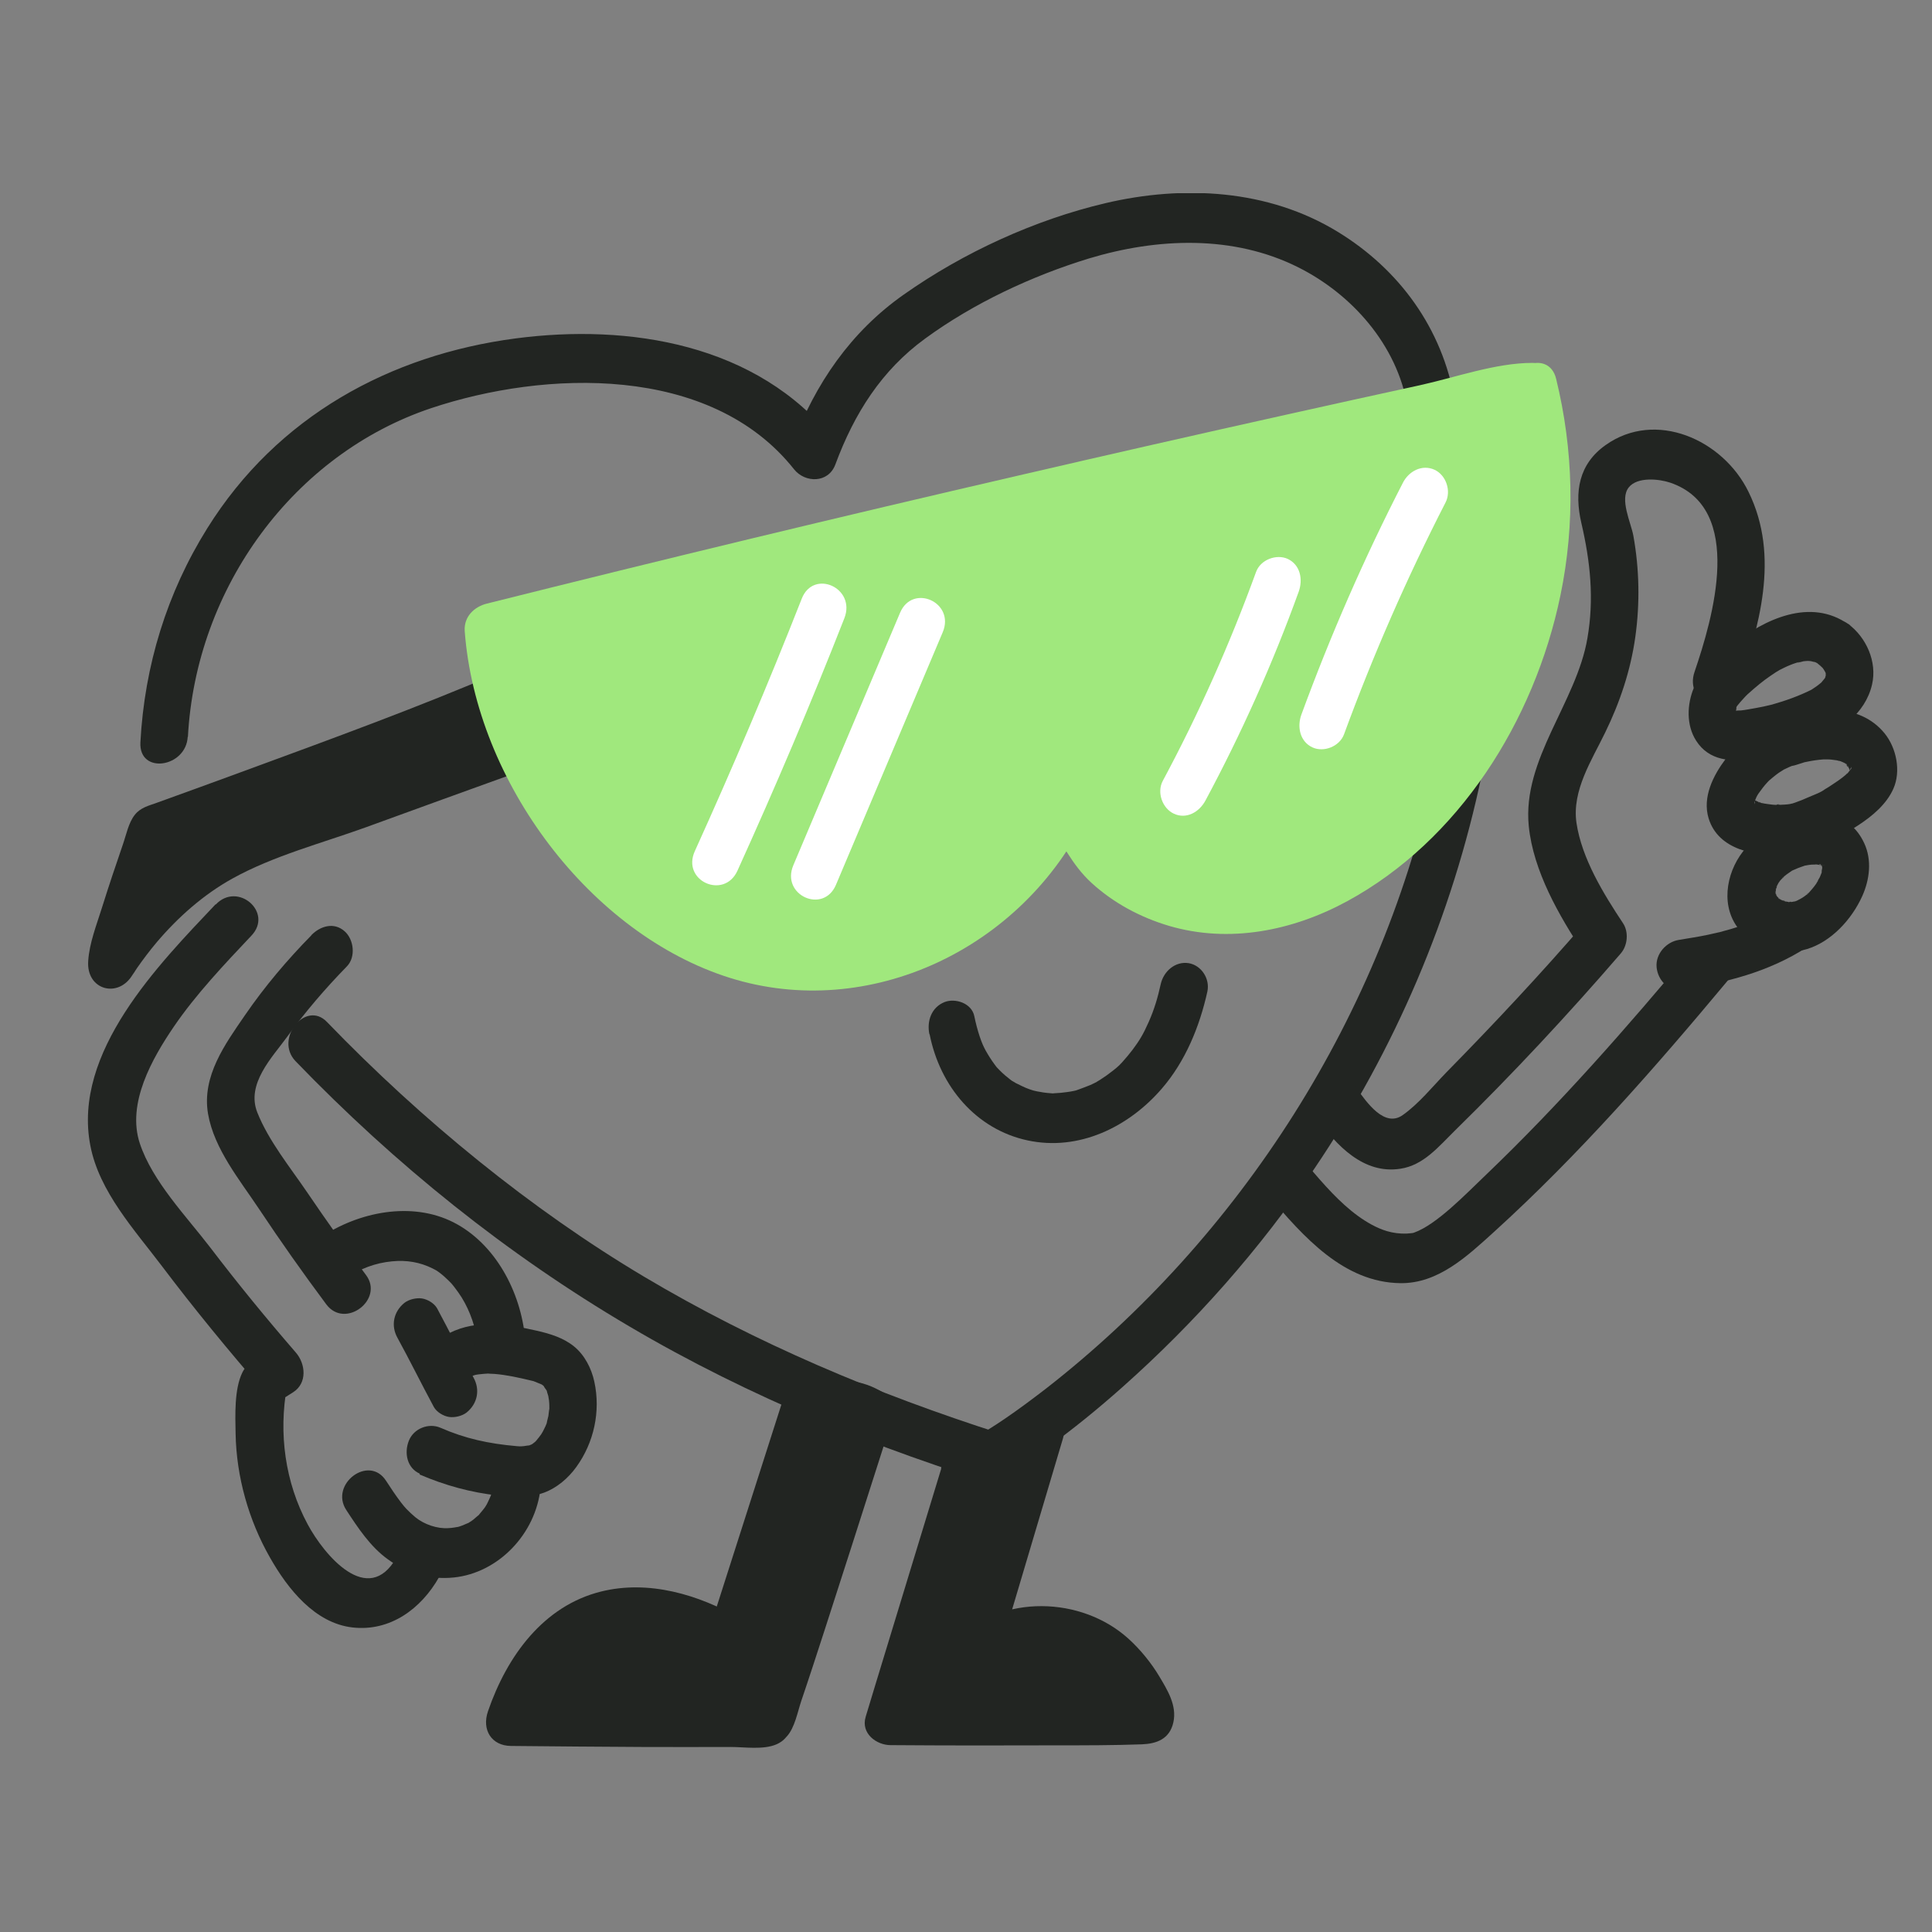 <svg width="220" height="220" viewBox="0 0 220 220" fill="none" xmlns="http://www.w3.org/2000/svg">
<rect x="0" y="0" width="220" height="220" fill="#808080" stroke="none"/>
<g clip-path="url(#clip0_2524_42679)">
<path d="M58.239 85.219C48.6 88.726 38.983 92.21 29.345 95.717C18.526 99.642 12.716 109.838 12.716 109.838C12.805 107.376 17.413 94.556 17.413 94.556C17.413 94.556 45.083 84.708 57.994 79.157L58.239 85.219Z" fill="#222522"/>
<path d="M57.393 82.548C51.294 84.755 45.217 86.984 39.117 89.191C33.685 91.165 27.965 92.744 22.956 95.764C17.947 98.783 13.295 103.451 10.267 108.7L15.343 110.233C15.543 107.516 16.723 104.705 17.591 102.127C18.303 99.967 19.06 97.807 19.817 95.647L18.237 97.18C31.838 92.326 45.506 87.472 58.818 81.782L55.278 79.436L55.523 85.498C55.679 89.214 61.066 88.424 60.91 84.871L60.665 78.809C60.599 76.998 58.729 75.79 57.126 76.463C47.532 80.574 37.715 84.151 27.92 87.751C24.559 88.982 21.197 90.213 17.836 91.421C16.945 91.746 16.011 91.955 15.365 92.767C14.63 93.673 14.363 95.113 13.985 96.182C13.161 98.574 12.36 100.966 11.603 103.381C11.002 105.309 10.178 107.376 10.045 109.42C9.8 112.764 13.517 113.74 15.12 110.953C15.32 110.605 15.12 110.999 14.987 111.185C15.187 110.883 15.387 110.558 15.588 110.256C16.3 109.234 17.057 108.236 17.858 107.283C20.307 104.403 23.201 101.849 26.473 100.037C31.17 97.436 36.646 96.019 41.655 94.207C47.465 92.094 53.275 89.981 59.085 87.89C62.357 86.706 60.777 81.341 57.393 82.595V82.548Z" fill="#222522"/>
<path d="M105.855 117.758C107.035 123.75 111.175 128.604 117.007 129.858C122.84 131.113 128.516 128.349 132.3 123.959C134.972 120.87 136.597 116.922 137.487 112.904C137.799 111.418 136.775 109.908 135.35 109.676C133.836 109.443 132.501 110.581 132.167 112.091C131.833 113.601 131.455 114.901 130.809 116.365C130.163 117.828 129.74 118.501 128.961 119.546C128.583 120.034 128.204 120.499 127.781 120.963C127.692 121.056 127.581 121.172 127.492 121.265C127.158 121.613 127.804 120.986 127.448 121.312C127.225 121.521 126.98 121.73 126.735 121.915C126.268 122.287 125.778 122.635 125.266 122.961C125.132 123.053 124.62 123.332 125.021 123.123C124.732 123.286 124.442 123.425 124.131 123.564C123.641 123.773 123.151 123.936 122.662 124.122C122.55 124.168 122.439 124.191 122.328 124.215C122.439 124.191 122.817 124.099 122.328 124.215C122.061 124.261 121.793 124.331 121.526 124.354C121.037 124.424 120.547 124.47 120.035 124.493C119.59 124.517 120.302 124.54 119.701 124.493C119.411 124.47 119.1 124.447 118.81 124.401C118.321 124.331 117.853 124.238 117.386 124.099C117.831 124.215 117.386 124.099 117.208 124.029C116.918 123.913 116.651 123.82 116.384 123.681C116.139 123.564 115.917 123.448 115.672 123.332C115.583 123.286 115.026 122.937 115.293 123.123C115.56 123.309 114.937 122.868 114.848 122.775C114.603 122.589 114.358 122.38 114.136 122.171C113.935 121.985 113.735 121.776 113.557 121.59C113.334 121.358 113.601 121.66 113.624 121.683C113.49 121.521 113.357 121.358 113.245 121.195C112.867 120.684 112.533 120.15 112.221 119.593C111.999 119.175 111.821 118.803 111.553 118.014C111.309 117.27 111.108 116.504 110.952 115.737C110.663 114.228 108.771 113.624 107.547 114.112C106.055 114.716 105.521 116.272 105.833 117.781L105.855 117.758Z" fill="#222522"/>
<path d="M21.397 83.919C22.31 66.825 33.507 51.706 49.089 46.48C62.023 42.16 80.9 41.417 90.427 53.447C91.674 55.004 94.323 55.05 95.124 52.89C97.284 47.06 100.4 42.16 105.342 38.56C110.863 34.519 117.541 31.407 123.996 29.433C131.765 27.087 140.425 26.715 147.86 30.454C153.915 33.497 159.079 39.234 160.281 46.294C160.905 49.94 166.269 49.174 165.668 45.667C164.244 37.352 159.302 30.663 152.357 26.413C144.41 21.536 134.726 21.048 125.866 23.138C117.875 25.02 109.727 28.736 102.916 33.543C96.928 37.747 92.832 43.646 90.227 50.637L94.924 50.08C86.22 39.117 71.595 36.841 58.706 38.537C44.437 40.418 31.57 47.386 23.601 60.16C19.015 67.499 16.455 75.79 15.988 84.523C15.787 88.239 21.197 87.403 21.375 83.896L21.397 83.919Z" fill="#222522"/>
<path d="M163.465 87.31C157.565 115.529 141.204 140.914 119.077 158.147C117.541 159.331 115.983 160.493 114.38 161.584C113.801 161.979 113.2 162.374 112.599 162.746C112.176 163.001 111.174 163.558 111.864 163.187L113.89 163.233C99.821 158.728 86.131 152.991 73.331 145.373C60.531 137.755 48.043 127.583 37.224 116.365C34.798 113.856 31.236 118.292 33.641 120.824C45.016 132.622 57.727 142.842 71.706 151.063C78.562 155.104 85.686 158.612 92.987 161.7C96.549 163.21 100.155 164.58 103.784 165.881C105.631 166.531 107.479 167.182 109.327 167.785C110.774 168.25 112.198 169.016 113.69 168.436C115.649 167.669 117.563 166.067 119.255 164.859C122.216 162.722 125.065 160.4 127.803 157.961C136.039 150.645 143.43 142.307 149.663 133.087C158.812 119.57 165.357 104.357 168.74 88.169C169.497 84.5 164.177 83.826 163.442 87.356L163.465 87.31Z" fill="#222522"/>
<path d="M35.467 106.494C32.706 109.304 30.146 112.324 27.898 115.598C25.65 118.873 22.956 122.543 23.691 126.839C24.381 130.834 27.319 134.388 29.479 137.639C31.949 141.355 34.509 144.978 37.158 148.532C39.295 151.389 43.77 147.974 41.677 145.187C39.385 142.122 37.158 138.986 34.999 135.804C33.062 132.948 30.591 129.928 29.3 126.677C28.009 123.425 30.992 120.406 32.684 118.084C34.754 115.227 37.047 112.556 39.496 110.048C40.542 108.979 40.297 106.982 39.251 106.053C38.027 104.961 36.468 105.449 35.444 106.494H35.467Z" fill="#222522"/>
<path d="M24.536 102.987C18.103 109.792 8.219 119.802 10.29 130.462C11.291 135.688 15.343 140.078 18.415 144.142C22.132 149.066 26.05 153.827 30.079 158.472L30.391 153.943C29.367 154.593 28.143 155.151 27.586 156.312C26.673 158.193 26.785 161.189 26.829 163.256C26.918 168.18 28.321 173.104 30.725 177.331C32.773 180.954 35.867 184.833 40.141 185.321C44.415 185.808 47.955 183.207 50.003 179.584C51.828 176.356 46.908 174.219 45.15 177.354C41.9 183.091 36.891 177.029 35.043 173.592C32.461 168.807 31.704 163.21 32.684 157.845L31.504 159.726L33.374 158.542C35.021 157.497 34.799 155.29 33.685 154.013C30.324 150.134 27.074 146.163 23.958 142.075C21.242 138.522 17.369 134.55 15.922 130.207C14.408 125.631 17.346 120.499 19.817 116.876C22.288 113.252 25.538 109.815 28.632 106.54C31.148 103.893 27.074 100.362 24.581 102.987H24.536Z" fill="#222522"/>
<path d="M39.428 171.943C40.764 173.987 42.188 176.147 44.17 177.564C46.373 179.166 48.978 179.909 51.672 179.631C56.725 179.12 61.021 174.684 61.555 169.411C61.689 167.971 60.976 166.346 59.418 166.183C58.038 166.044 56.391 167.019 56.235 168.599C56.19 169.04 56.124 169.481 56.012 169.899C55.834 170.689 56.124 169.644 55.968 170.085C55.901 170.294 55.812 170.503 55.723 170.689C55.634 170.875 55.545 171.084 55.434 171.293C55.322 171.502 55.122 171.78 55.367 171.432C55.122 171.804 54.833 172.129 54.565 172.454C54.231 172.872 54.721 172.361 54.454 172.57C54.276 172.709 54.12 172.849 53.964 172.988C53.809 173.127 53.608 173.244 53.43 173.36C53.052 173.615 54.009 173.104 53.252 173.453C52.829 173.638 52.406 173.824 51.983 173.917C52.339 173.824 51.872 173.917 51.738 173.94C51.516 173.964 51.293 174.01 51.07 174.01C49.802 174.103 48.31 173.592 47.308 172.779C46.952 172.477 46.618 172.175 46.284 171.827C46.195 171.734 45.861 171.339 46.106 171.641C45.95 171.455 45.817 171.269 45.661 171.084C45.06 170.294 44.504 169.458 43.947 168.599C41.988 165.602 37.514 169.017 39.428 171.943Z" fill="#222522"/>
<path d="M47.777 167.901C50.626 169.132 53.653 169.968 56.725 170.293C58.462 170.479 60.287 170.572 61.957 169.968C63.404 169.434 64.717 168.319 65.63 167.042C67.633 164.278 68.412 160.724 67.678 157.334C67.344 155.801 66.564 154.291 65.362 153.316C64.16 152.34 62.647 151.876 61.111 151.527C57.861 150.784 54.299 150.227 51.205 151.783C49.936 152.433 48.934 153.943 49.491 155.452C49.98 156.799 51.539 157.775 52.897 157.078C53.23 156.915 53.564 156.776 53.898 156.637C54.21 156.544 54.254 156.521 54.01 156.59C54.188 156.544 54.366 156.521 54.544 156.497C54.9 156.451 55.278 156.428 55.635 156.405C55.278 156.405 56.236 156.451 56.325 156.451C57.705 156.567 59.063 156.869 60.421 157.194C60.576 157.241 60.755 157.264 60.91 157.31C60.688 157.241 60.666 157.241 60.844 157.31C61.111 157.403 61.378 157.543 61.645 157.635C61.934 157.798 61.934 157.798 61.667 157.635C61.801 157.728 61.934 157.844 62.046 157.961C61.69 157.612 62.246 158.309 62.335 158.472C62.112 158.007 62.446 158.983 62.469 159.075C62.357 158.588 62.513 159.401 62.513 159.447C62.558 159.819 62.558 160.19 62.558 160.562C62.558 160.121 62.469 161.119 62.446 161.235C62.424 161.352 62.157 162.35 62.313 161.886C62.202 162.234 62.046 162.582 61.867 162.908C61.823 163.024 61.4 163.674 61.712 163.21C61.511 163.511 61.289 163.767 61.066 164.046C60.821 164.301 60.821 164.301 61.066 164.069C60.933 164.185 60.799 164.301 60.666 164.394C60.398 164.58 60.376 164.58 60.621 164.44C60.465 164.51 60.309 164.58 60.154 164.626C60.443 164.533 59.73 164.673 59.642 164.673C59.196 164.719 59.13 164.696 58.818 164.673C55.635 164.394 52.963 163.813 50.158 162.582C48.823 162.002 47.109 162.652 46.552 164.069C45.996 165.486 46.374 167.181 47.799 167.808L47.777 167.901Z" fill="#222522"/>
<path d="M45.261 152.34C46.686 154.941 47.999 157.612 49.401 160.213C49.735 160.817 50.514 161.258 51.138 161.351C51.761 161.444 52.607 161.258 53.141 160.84C54.365 159.842 54.699 158.262 53.92 156.869C52.496 154.268 51.182 151.597 49.78 148.995C49.446 148.392 48.667 147.95 48.044 147.857C47.42 147.765 46.574 147.95 46.04 148.368C44.816 149.367 44.482 150.946 45.261 152.34Z" fill="#222522"/>
<path d="M39.361 145.582C40.986 144.467 42.723 143.816 44.637 143.631C46.307 143.468 47.82 143.724 49.267 144.444C49.468 144.536 49.646 144.653 49.824 144.745C49.49 144.536 49.846 144.769 50.002 144.885C50.38 145.163 50.714 145.465 51.048 145.791C51.226 145.953 51.382 146.139 51.538 146.302C51.293 146.023 51.649 146.441 51.716 146.534C52.028 146.929 52.317 147.347 52.584 147.765C53.541 149.321 54.209 151.249 54.387 153.06C54.521 154.57 55.767 155.731 57.259 155.568C58.75 155.406 59.93 153.943 59.797 152.433C59.307 147.091 56.391 141.61 51.649 139.195C46.908 136.779 40.831 137.964 36.423 140.96C35.199 141.773 34.842 143.677 35.644 144.931C36.49 146.255 38.181 146.371 39.384 145.558L39.361 145.582Z" fill="#222522"/>
<path d="M144.476 136.176C148.438 140.844 153.024 146.046 159.48 146.116C163.776 146.162 167.071 143.05 170.143 140.263C179.737 131.554 188.441 121.613 196.789 111.603C199.126 108.793 195.075 105.263 192.737 108.05C185.302 116.968 177.578 125.771 169.23 133.76C166.915 135.967 163.62 139.427 161.038 140.356C160.726 140.449 160.771 140.449 161.149 140.356C160.815 140.426 160.481 140.449 160.148 140.472C159.413 140.495 158.656 140.403 157.944 140.194C156.764 139.845 155.651 139.195 154.649 138.475C152.512 136.919 150.754 134.875 149.017 132.854C146.747 130.16 142.25 133.551 144.498 136.199L144.476 136.176Z" fill="#222522"/>
<path d="M191.558 112.648C196.544 111.905 201.419 110.674 205.76 107.864C206.94 107.097 207.385 105.077 206.539 103.892C205.604 102.592 204.068 102.429 202.799 103.265C202.532 103.428 202.265 103.614 201.976 103.776C201.709 103.939 201.709 103.939 201.976 103.776C201.865 103.823 201.775 103.892 201.664 103.939C201.152 104.217 200.618 104.473 200.084 104.705C199.104 105.123 198.102 105.495 197.078 105.797C196.834 105.866 196.566 105.936 196.322 106.006C196.21 106.029 196.099 106.075 195.988 106.099C196.299 106.029 196.299 106.006 196.01 106.099C195.498 106.215 194.986 106.331 194.474 106.447C193.383 106.679 192.27 106.842 191.179 107.028C189.777 107.237 188.486 108.607 188.642 110.163C188.798 111.65 190 112.904 191.513 112.671L191.558 112.648Z" fill="#222522"/>
<path d="M207.63 92.907C205.961 92.861 204.336 93.07 202.755 93.743C201.264 94.37 199.95 95.299 198.86 96.507C196.723 98.853 195.832 102.755 197.791 105.518C199.639 108.143 202.844 108.956 205.76 108.073C208.521 107.237 210.858 104.706 212.06 102.035C212.906 100.153 213.173 97.924 212.283 96.019C211.904 95.206 211.392 94.463 210.68 93.906C209.678 93.139 208.677 92.884 207.452 92.884C206.784 92.884 206.005 93.441 205.605 93.929C205.182 94.463 204.87 95.299 204.937 96.019C205.004 96.739 205.271 97.483 205.849 97.924C206.451 98.412 207.052 98.528 207.808 98.528C207.074 98.528 207.385 98.528 207.541 98.528C206.851 98.388 207.118 98.365 207.296 98.458C207.341 98.481 207.497 98.574 207.564 98.597C207.118 98.504 207.096 98.249 207.319 98.458C207.363 98.504 207.474 98.644 207.541 98.667C207.185 98.481 207.185 98.203 207.363 98.481C207.408 98.574 207.474 98.667 207.519 98.737C207.63 98.922 207.608 98.922 207.519 98.69C207.408 98.458 207.408 98.435 207.474 98.644C207.474 98.713 207.519 98.876 207.564 98.946C207.564 98.922 207.497 98.342 207.497 98.644C207.497 98.76 207.497 98.899 207.497 99.015C207.541 99.387 207.586 98.481 207.497 98.853C207.474 98.969 207.452 99.108 207.43 99.224V99.317C207.341 99.55 207.341 99.573 207.43 99.317L207.497 99.155C207.497 99.155 207.43 99.341 207.408 99.433C207.341 99.573 207.296 99.735 207.23 99.875C207.185 99.944 206.851 100.525 206.873 100.548C206.829 100.502 207.23 100.014 206.985 100.362C206.918 100.455 206.851 100.548 206.807 100.641C206.517 101.059 206.183 101.431 205.849 101.802C205.649 102.011 205.627 101.849 206.028 101.617C205.938 101.663 205.849 101.779 205.783 101.826C205.605 101.965 205.449 102.104 205.248 102.22C205.026 102.383 204.469 102.569 205.182 102.29C204.981 102.36 204.803 102.476 204.603 102.569C204.492 102.615 204.403 102.639 204.291 102.685C203.891 102.848 204.447 102.639 204.492 102.639C204.291 102.639 204.091 102.708 203.891 102.731C203.824 102.731 203.69 102.731 203.601 102.731C204.024 102.615 204.135 102.755 203.868 102.731C203.623 102.708 203.401 102.662 203.178 102.615C202.956 102.569 202.978 102.43 203.423 102.708C203.356 102.662 203.223 102.639 203.156 102.615C202.978 102.546 202.822 102.453 202.644 102.383C202.444 102.29 202.421 102.104 202.889 102.546C202.822 102.476 202.733 102.43 202.666 102.383C202.555 102.29 202.065 101.779 202.399 102.174C202.755 102.592 202.31 102.035 202.265 101.942C202.221 101.872 202.176 101.779 202.132 101.686C201.998 101.477 202.288 102.011 202.288 102.011C202.288 101.919 202.154 101.524 202.11 101.431C202.31 101.779 202.176 101.942 202.176 101.64C202.176 101.547 202.176 101.477 202.176 101.384C202.176 101.175 202.176 101.268 202.154 101.71C202.221 101.57 202.221 101.245 202.265 101.059C202.332 100.711 202.399 101.082 202.176 101.291C202.221 101.245 202.288 101.013 202.288 100.99C202.377 100.781 202.51 100.595 202.599 100.386C202.599 100.432 202.176 100.99 202.466 100.618C202.555 100.502 202.622 100.386 202.711 100.27C202.867 100.084 203.089 99.898 203.223 99.712C202.933 100.177 202.822 100.061 203.045 99.898C203.178 99.782 203.312 99.689 203.445 99.573C203.668 99.41 203.891 99.271 204.113 99.108C204.425 98.899 203.623 99.341 203.957 99.201C204.091 99.132 204.224 99.062 204.358 99.015C204.603 98.899 204.848 98.806 205.115 98.713C205.226 98.667 205.337 98.644 205.449 98.597C205.76 98.481 204.892 98.713 205.382 98.597C205.671 98.551 205.961 98.481 206.272 98.458C206.473 98.458 207.43 98.435 206.651 98.412C207.408 98.412 208.009 98.365 208.654 97.901C209.211 97.483 209.723 96.739 209.834 96.019C210.034 94.672 209.233 92.838 207.697 92.791L207.63 92.907Z" fill="#222522"/>
<path d="M202.822 81.782C200.373 82.641 198.102 84.29 196.5 86.427C195.097 88.285 193.828 90.77 194.563 93.186C195.676 96.832 199.95 97.482 203.089 97.366C206.228 97.25 209.144 95.578 211.637 93.952C213.195 92.93 214.82 91.583 215.599 89.818C216.49 87.82 215.955 85.173 214.598 83.501C211.681 79.947 206.695 80.528 202.844 81.805C201.486 82.246 200.618 84.104 201.13 85.475C201.686 86.984 203.111 87.565 204.536 87.1C204.803 87.007 205.07 86.938 205.337 86.845C205.871 86.682 204.692 86.984 205.248 86.845C205.404 86.822 205.56 86.775 205.716 86.752C206.361 86.613 207.007 86.52 207.652 86.473C207.808 86.473 207.986 86.473 208.142 86.473C208.721 86.45 207.519 86.427 208.097 86.473C208.409 86.473 208.743 86.52 209.055 86.566C209.166 86.566 209.255 86.613 209.366 86.636C209.812 86.729 209.633 86.52 209.3 86.59C209.389 86.59 210.257 86.938 210.257 87.031C210.257 87.124 209.678 86.52 210.145 86.984C210.168 87.007 210.479 87.263 210.479 87.286C210.368 87.519 210.101 86.682 210.301 87.077C210.368 87.193 210.479 87.356 210.546 87.472C210.858 87.913 210.368 86.891 210.524 87.426C210.524 87.472 210.724 87.913 210.68 87.937L210.635 87.611C210.635 87.751 210.68 87.867 210.68 88.006C210.791 88.355 210.858 87.263 210.68 87.844C210.902 86.984 210.858 87.309 210.769 87.542C210.746 87.611 210.635 87.774 210.635 87.82C210.635 87.402 211.058 87.24 210.724 87.635C210.635 87.751 210.524 87.867 210.435 87.983C210.279 88.192 209.901 88.401 210.546 87.913C210.413 88.006 210.301 88.146 210.168 88.239C209.901 88.471 209.611 88.68 209.322 88.889C209.01 89.098 208.698 89.307 208.387 89.516C208.231 89.609 208.075 89.725 207.897 89.818C207.697 89.934 207.363 90.305 207.875 89.818C207.385 90.236 206.539 90.515 205.96 90.77C205.448 91.002 204.936 91.211 204.402 91.397C204.224 91.467 204.024 91.513 203.823 91.583C203.423 91.722 204.58 91.444 204.18 91.49C204.046 91.49 203.935 91.537 203.801 91.56C203.378 91.629 202.955 91.629 202.532 91.653C202.02 91.653 202.577 91.513 202.688 91.653C202.666 91.606 202.332 91.653 202.287 91.653C201.954 91.653 201.642 91.606 201.308 91.56C201.085 91.537 200.84 91.49 200.618 91.444C200.596 91.444 200.217 91.328 200.217 91.351C200.284 91.235 200.907 91.606 200.373 91.374C200.128 91.281 199.906 91.142 199.661 91.049C199.215 90.863 200.195 91.513 199.861 91.188C199.772 91.118 199.683 91.025 199.594 90.956C199.215 90.7 199.972 91.56 199.772 91.165C199.661 90.933 199.46 90.468 199.794 91.328C199.616 90.909 199.928 91.258 199.794 91.583C199.794 91.49 199.794 91.42 199.772 91.328C199.772 91.049 199.772 91.165 199.727 91.653C199.727 91.653 199.772 91.397 199.772 91.374C199.906 90.631 199.549 91.769 199.772 91.304C199.861 91.142 199.928 90.956 199.995 90.793C200.061 90.654 200.128 90.538 200.217 90.398C200.017 90.7 200.017 90.7 200.217 90.398C200.551 89.934 200.885 89.469 201.286 89.051C201.397 88.935 201.508 88.819 201.62 88.703C201.13 89.191 201.887 88.494 201.998 88.424C202.198 88.262 202.376 88.122 202.577 87.983C202.666 87.913 203.534 87.402 202.978 87.704C203.49 87.449 204.001 87.217 204.536 87.031C205.871 86.566 206.762 84.755 206.25 83.361C205.693 81.875 204.269 81.248 202.844 81.735L202.822 81.782Z" fill="#222522"/>
<path d="M210.457 71.076C206.183 68.056 200.929 70.472 197.278 73.421C196.321 74.188 195.431 75.047 194.585 75.93C193.917 76.626 193.272 77.393 192.893 78.299C192.092 80.18 192.003 82.572 193.138 84.337C194.607 86.66 197.212 86.799 199.594 86.381C201.975 85.963 204.313 85.429 206.517 84.523C209.41 83.338 212.393 81.318 213.173 77.95C213.774 75.349 212.505 72.562 210.457 71.052C209.277 70.17 207.563 70.239 206.65 71.493C205.827 72.608 205.626 74.559 206.895 75.488C207.162 75.697 207.407 75.906 207.652 76.162C207.986 76.487 207.251 75.628 207.407 75.86C207.452 75.93 207.496 75.976 207.541 76.046C207.63 76.185 207.741 76.324 207.808 76.464C208.03 76.835 207.986 77.044 207.763 76.301C207.808 76.464 207.875 76.603 207.919 76.766C207.941 76.859 207.964 76.928 207.986 77.021C208.097 77.37 207.897 76.185 207.897 76.603C207.897 76.789 207.897 76.951 207.919 77.137C207.941 77.555 208.008 76.348 207.941 76.719C207.941 76.789 207.941 76.882 207.897 76.951C207.852 77.021 207.852 77.114 207.852 77.184C207.763 77.671 208.142 76.487 207.964 76.859C207.897 77.021 207.83 77.184 207.741 77.346C207.496 77.834 207.964 77.021 207.964 76.998C207.964 77.044 207.785 77.277 207.741 77.3C207.607 77.462 207.474 77.625 207.34 77.788C207.006 78.182 207.897 77.3 207.585 77.555C207.474 77.648 207.363 77.764 207.229 77.857C207.006 78.043 206.784 78.206 206.561 78.345C206.45 78.415 206.339 78.508 206.205 78.577C206.16 78.6 206.094 78.647 206.049 78.67C205.648 78.949 206.561 78.391 206.294 78.531C204.847 79.251 203.356 79.785 201.797 80.226C201.441 80.319 202.287 80.11 201.909 80.203C201.775 80.226 201.642 80.273 201.508 80.296C201.263 80.342 201.04 80.412 200.796 80.459C200.217 80.575 199.616 80.691 199.037 80.784C198.77 80.83 198.503 80.876 198.236 80.9C198.124 80.9 197.679 80.9 197.635 80.946C197.679 80.9 198.28 81.016 197.857 80.946C197.79 80.946 197.724 80.946 197.635 80.923C197.546 80.923 197.457 80.876 197.367 80.876C197.056 80.853 198.08 81.039 197.612 80.946C197.546 80.946 197.501 80.876 197.457 80.876C197.167 80.807 197.991 81.295 197.768 81.086C197.701 81.016 197.568 80.876 197.479 80.83C197.523 80.83 197.902 81.434 197.746 81.132C197.724 81.086 197.679 81.039 197.657 80.993C197.479 80.528 197.857 81.713 197.724 81.109C197.701 80.993 197.59 80.505 197.679 81.039C197.768 81.573 197.679 81.086 197.679 80.946C197.657 80.575 197.835 80.435 197.635 81.109C197.679 80.969 197.657 80.807 197.701 80.668C197.724 80.551 197.768 80.412 197.79 80.296C197.813 80.133 197.501 81.039 197.724 80.551C197.724 80.528 197.879 80.18 197.902 80.18C197.902 80.18 197.367 80.969 197.768 80.435C198.013 80.133 198.258 79.831 198.525 79.553C198.681 79.39 198.837 79.204 199.015 79.042C199.082 78.972 199.148 78.926 199.215 78.856C199.46 78.6 198.725 79.297 199.126 78.949C199.927 78.229 200.729 77.555 201.619 76.951C201.82 76.812 202.042 76.673 202.243 76.533C202.354 76.464 202.465 76.417 202.554 76.348C202.999 76.069 202.176 76.533 202.487 76.371C202.955 76.139 203.4 75.906 203.868 75.721C204.09 75.628 204.291 75.558 204.513 75.488C204.624 75.442 204.736 75.419 204.847 75.395C205.225 75.279 204.736 75.465 204.647 75.442C204.78 75.488 205.203 75.326 205.359 75.302C205.559 75.279 205.782 75.256 205.982 75.256C206.094 75.256 206.45 75.256 206.027 75.256C205.559 75.256 206.049 75.256 206.138 75.279C206.294 75.279 206.561 75.419 206.717 75.372C206.672 75.372 206.071 75.14 206.472 75.302C206.561 75.349 206.65 75.372 206.739 75.419C206.828 75.465 206.917 75.511 207.006 75.535C207.452 75.721 206.472 75.14 206.895 75.465C208.075 76.301 209.767 76.301 210.702 75.024C211.503 73.932 211.748 71.935 210.457 71.029V71.076Z" fill="#222522"/>
<path d="M149.908 127.257C152.178 130.462 155.295 133.737 159.458 133.087C162.107 132.692 163.799 130.578 165.646 128.767C172.213 122.333 178.535 115.552 184.568 108.561C185.347 107.655 185.48 106.122 184.813 105.124C182.609 101.802 180.116 97.761 179.515 93.697C178.98 90.004 181.273 86.543 182.787 83.408C184.456 79.994 185.681 76.347 186.215 72.538C186.749 68.73 186.682 64.804 185.992 60.995C185.703 59.463 184.412 56.861 185.458 55.514C186.438 54.26 188.931 54.539 190.177 54.957C198.748 57.86 195.03 70.425 192.96 76.51C191.758 79.994 196.633 82.2 197.813 78.74C200.306 71.424 202.732 63.388 199.104 56.002C196.188 50.033 188.508 46.642 182.831 50.683C179.782 52.843 179.247 56.002 180.071 59.556C181.095 63.945 181.54 68.195 180.761 72.678C179.515 79.994 173.326 86.427 174.083 94.068C174.595 99.178 177.533 104.287 180.294 108.445L180.539 105.007C175.463 110.883 170.143 116.574 164.711 122.101C163.153 123.704 161.55 125.701 159.725 126.979C157.655 128.442 155.651 125.562 154.449 123.89C152.379 120.986 147.904 124.377 149.93 127.234L149.908 127.257Z" fill="#222522"/>
<path d="M87.579 195.957C87.156 196.259 57.994 195.957 57.994 195.957C62.98 181 74.356 181.767 83.126 186.923L91.986 159.238C95.258 161.212 95.726 159.006 99.02 160.98C99.02 160.98 88.024 195.632 87.579 195.957Z" fill="#222522"/>
<path d="M86.732 193.287C87.712 192.868 87.311 193.194 86.866 193.17C86.51 193.17 86.153 193.194 85.797 193.194C84.595 193.217 83.415 193.217 82.213 193.24C78.897 193.24 75.58 193.24 72.263 193.24C67.455 193.217 62.646 193.17 57.838 193.124L60.443 197.072C62.045 192.404 64.716 187.689 69.725 186.644C73.955 185.738 78.296 187.434 81.946 189.547C83.148 190.244 85.129 189.385 85.552 188.061C88.513 178.84 91.451 169.597 94.412 160.376L90.806 161.863C92.075 162.559 93.322 162.954 94.768 162.954C96.015 162.954 96.683 162.954 97.84 163.581L96.594 159.842C94.768 165.579 92.943 171.292 91.118 177.006C89.849 180.977 88.558 184.949 87.244 188.897C86.777 190.267 86.332 191.661 85.842 193.031C85.708 193.449 85.508 193.844 85.397 194.262C85.241 194.796 84.885 194.912 85.552 194.169C83.104 196.886 87.177 200.417 89.604 197.723C90.494 196.747 90.828 194.936 91.229 193.728C92.164 190.987 93.054 188.223 93.945 185.483C95.993 179.166 98.018 172.825 100.044 166.485C100.512 165.021 100.979 163.558 101.447 162.095C101.914 160.632 101.647 159.145 100.2 158.356C98.931 157.659 97.684 157.264 96.238 157.264C94.991 157.264 94.323 157.264 93.166 156.637C92.008 156.01 89.982 156.776 89.559 158.123C86.599 167.344 83.66 176.588 80.7 185.808L84.306 184.322C79.542 181.558 73.843 179.886 68.434 181.233C61.912 182.858 57.749 188.525 55.567 194.866C54.833 197.003 55.99 198.791 58.172 198.814C63.114 198.861 68.056 198.907 73.02 198.93C76.403 198.93 79.809 198.953 83.193 198.93C84.751 198.93 86.933 199.279 88.424 198.628C91.607 197.258 90.071 191.893 86.732 193.333V193.287Z" fill="#222522"/>
<path d="M109.839 167.599L101.225 195.911C101.225 195.911 130.787 196.074 130.965 195.725C131.121 195.423 130.987 195.075 130.854 194.75C129.295 191.173 126.624 187.991 123.129 186.528C119.634 185.065 113.557 185.669 110.908 188.502L118.365 163.419C117.408 164.464 115.872 167.878 114.626 168.529C113.379 169.179 109.817 167.599 109.817 167.599H109.839Z" fill="#222522"/>
<path d="M107.19 167.205C104.675 175.45 102.159 183.718 99.644 191.963L98.576 195.493C97.997 197.421 99.844 198.721 101.403 198.721C107.725 198.768 114.047 198.768 120.346 198.745C123.574 198.745 126.824 198.745 130.052 198.628C131.677 198.559 133.191 198.048 133.614 196.12C134.037 194.192 132.924 192.427 132.011 190.894C131.098 189.362 129.852 187.829 128.494 186.598C123.151 181.767 114.091 181.511 108.904 186.714L113.579 188.897C116.072 180.536 118.543 172.175 121.036 163.814C121.905 160.887 117.987 159.703 116.362 161.631C115.694 162.443 115.182 163.372 114.625 164.278C114.403 164.65 114.18 165.021 113.935 165.37C113.802 165.579 113.646 165.765 113.49 165.974C113.223 166.276 113.201 166.322 113.379 166.09C113.624 165.858 113.869 165.765 114.136 165.858C113.913 165.858 113.713 165.811 113.49 165.765C113.156 165.718 112.756 165.602 112.488 165.532C111.999 165.37 111.509 165.184 111.019 164.975C107.903 163.628 105.432 168.807 108.637 170.201C110.596 171.037 113.156 172.012 115.271 171.246C117.875 170.294 118.721 167.158 120.391 165.184L115.716 163.001C113.223 171.362 110.752 179.723 108.259 188.084C107.903 189.245 108.704 190.639 109.728 191.103C110.908 191.638 112.065 191.127 112.934 190.267C114.737 188.456 118.788 188.27 121.215 188.92C124.442 189.78 127.381 193.031 128.427 196.259L128.338 194.819L128.293 195.307L129.473 193.426C129.74 193.194 131.054 192.985 130.453 192.961C130.208 192.961 129.941 192.985 129.696 193.008C128.939 193.031 128.182 193.054 127.425 193.054C125.043 193.101 122.661 193.101 120.28 193.101C115.048 193.101 109.817 193.101 104.586 193.101C103.406 193.101 102.204 193.101 101.024 193.101L103.851 196.329C106.367 188.084 108.882 179.816 111.398 171.571L112.466 168.041C112.911 166.601 111.665 165.021 110.329 164.812C108.726 164.557 107.591 165.765 107.146 167.228L107.19 167.205Z" fill="#222522"/>
<path d="M174.661 44.134C179.18 61.808 173.482 81.875 160.481 94.138C154.872 99.433 147.748 103.382 140.202 103.544C132.656 103.707 124.753 99.48 121.815 92.21L121.392 91.629C115.47 104.427 100.89 112.137 87.511 109.536C82.881 108.63 78.473 106.656 74.533 103.985C65.295 97.738 56.302 83.013 55.634 71.563C93.432 62.064 135.572 52.309 173.66 44.134H174.684H174.661Z" fill="#A0E87D"/>
<path d="M172.102 45.179C175.886 60.577 171.723 77.625 161.417 89.307C155.985 95.485 148.305 100.687 140.024 100.734C136.574 100.734 133.056 99.735 130.118 97.854C128.56 96.855 127.113 95.531 126 94.022C125.065 92.744 124.553 91.235 123.662 89.957C122.394 88.169 119.9 88.587 118.966 90.515C112.643 103.707 97.083 110.465 83.705 105.518C70.326 100.571 59.418 85.916 58.328 71.238L55.79 74.373C75.891 69.333 96.037 64.479 116.227 59.811C126.445 57.442 136.663 55.119 146.903 52.843C151.934 51.728 156.942 50.614 161.973 49.522C166.091 48.616 170.632 46.967 174.84 46.967C178.246 46.967 178.045 41.323 174.506 41.323C170.299 41.323 165.78 42.972 161.639 43.878C156.608 44.97 151.577 46.085 146.569 47.199C136.329 49.475 126.111 51.798 115.894 54.167C95.703 58.835 75.557 63.689 55.456 68.729C54.031 69.078 52.807 70.192 52.918 71.865C54.209 89.098 67.276 106.378 83.104 111.348C98.931 116.318 116.45 108.073 123.818 92.744L119.121 93.302C120.902 95.81 121.971 98.411 124.308 100.548C126.824 102.847 129.895 104.473 133.101 105.425C139.957 107.446 147.192 106.006 153.425 102.615C166.091 95.717 174.706 82.177 177.689 67.8C179.381 59.648 179.181 51.217 177.199 43.135C176.331 39.582 171.234 41.788 172.057 45.179H172.102Z" fill="#A0E87D"/>
<path d="M143.03 65.129C140.047 73.328 136.507 81.271 132.411 88.912C131.699 90.236 132.367 92.047 133.658 92.651C135.083 93.325 136.552 92.488 137.264 91.165C141.36 83.523 144.922 75.58 147.883 67.382C148.395 65.965 148.061 64.316 146.636 63.643C145.367 63.062 143.542 63.712 143.03 65.129Z" fill="white"/>
<path d="M159.747 54.98C155.362 63.503 151.511 72.329 148.194 81.364C147.682 82.757 148.016 84.429 149.44 85.103C150.732 85.707 152.535 85.01 153.047 83.616C156.363 74.582 160.215 65.779 164.6 57.233C165.29 55.909 164.667 54.097 163.353 53.493C161.929 52.843 160.415 53.656 159.747 54.98Z" fill="white"/>
<path d="M91.296 68.172C87.489 77.857 83.415 87.449 79.119 96.925C77.583 100.316 82.458 102.476 83.972 99.155C88.268 89.679 92.342 80.11 96.148 70.402C97.506 66.941 92.631 64.758 91.296 68.172Z" fill="white"/>
<path d="M102.493 69.774C98.442 79.366 94.39 88.935 90.339 98.527C88.892 101.941 93.767 104.124 95.192 100.757C99.243 91.165 103.294 81.596 107.346 72.004C108.793 68.59 103.918 66.406 102.493 69.774Z" fill="white"/>
</g>
<defs>
<clipPath id="clip0_2524_42679">
<rect width="206" height="177" fill="white" transform="translate(10 22)"/>
</clipPath>
</defs>
</svg>

